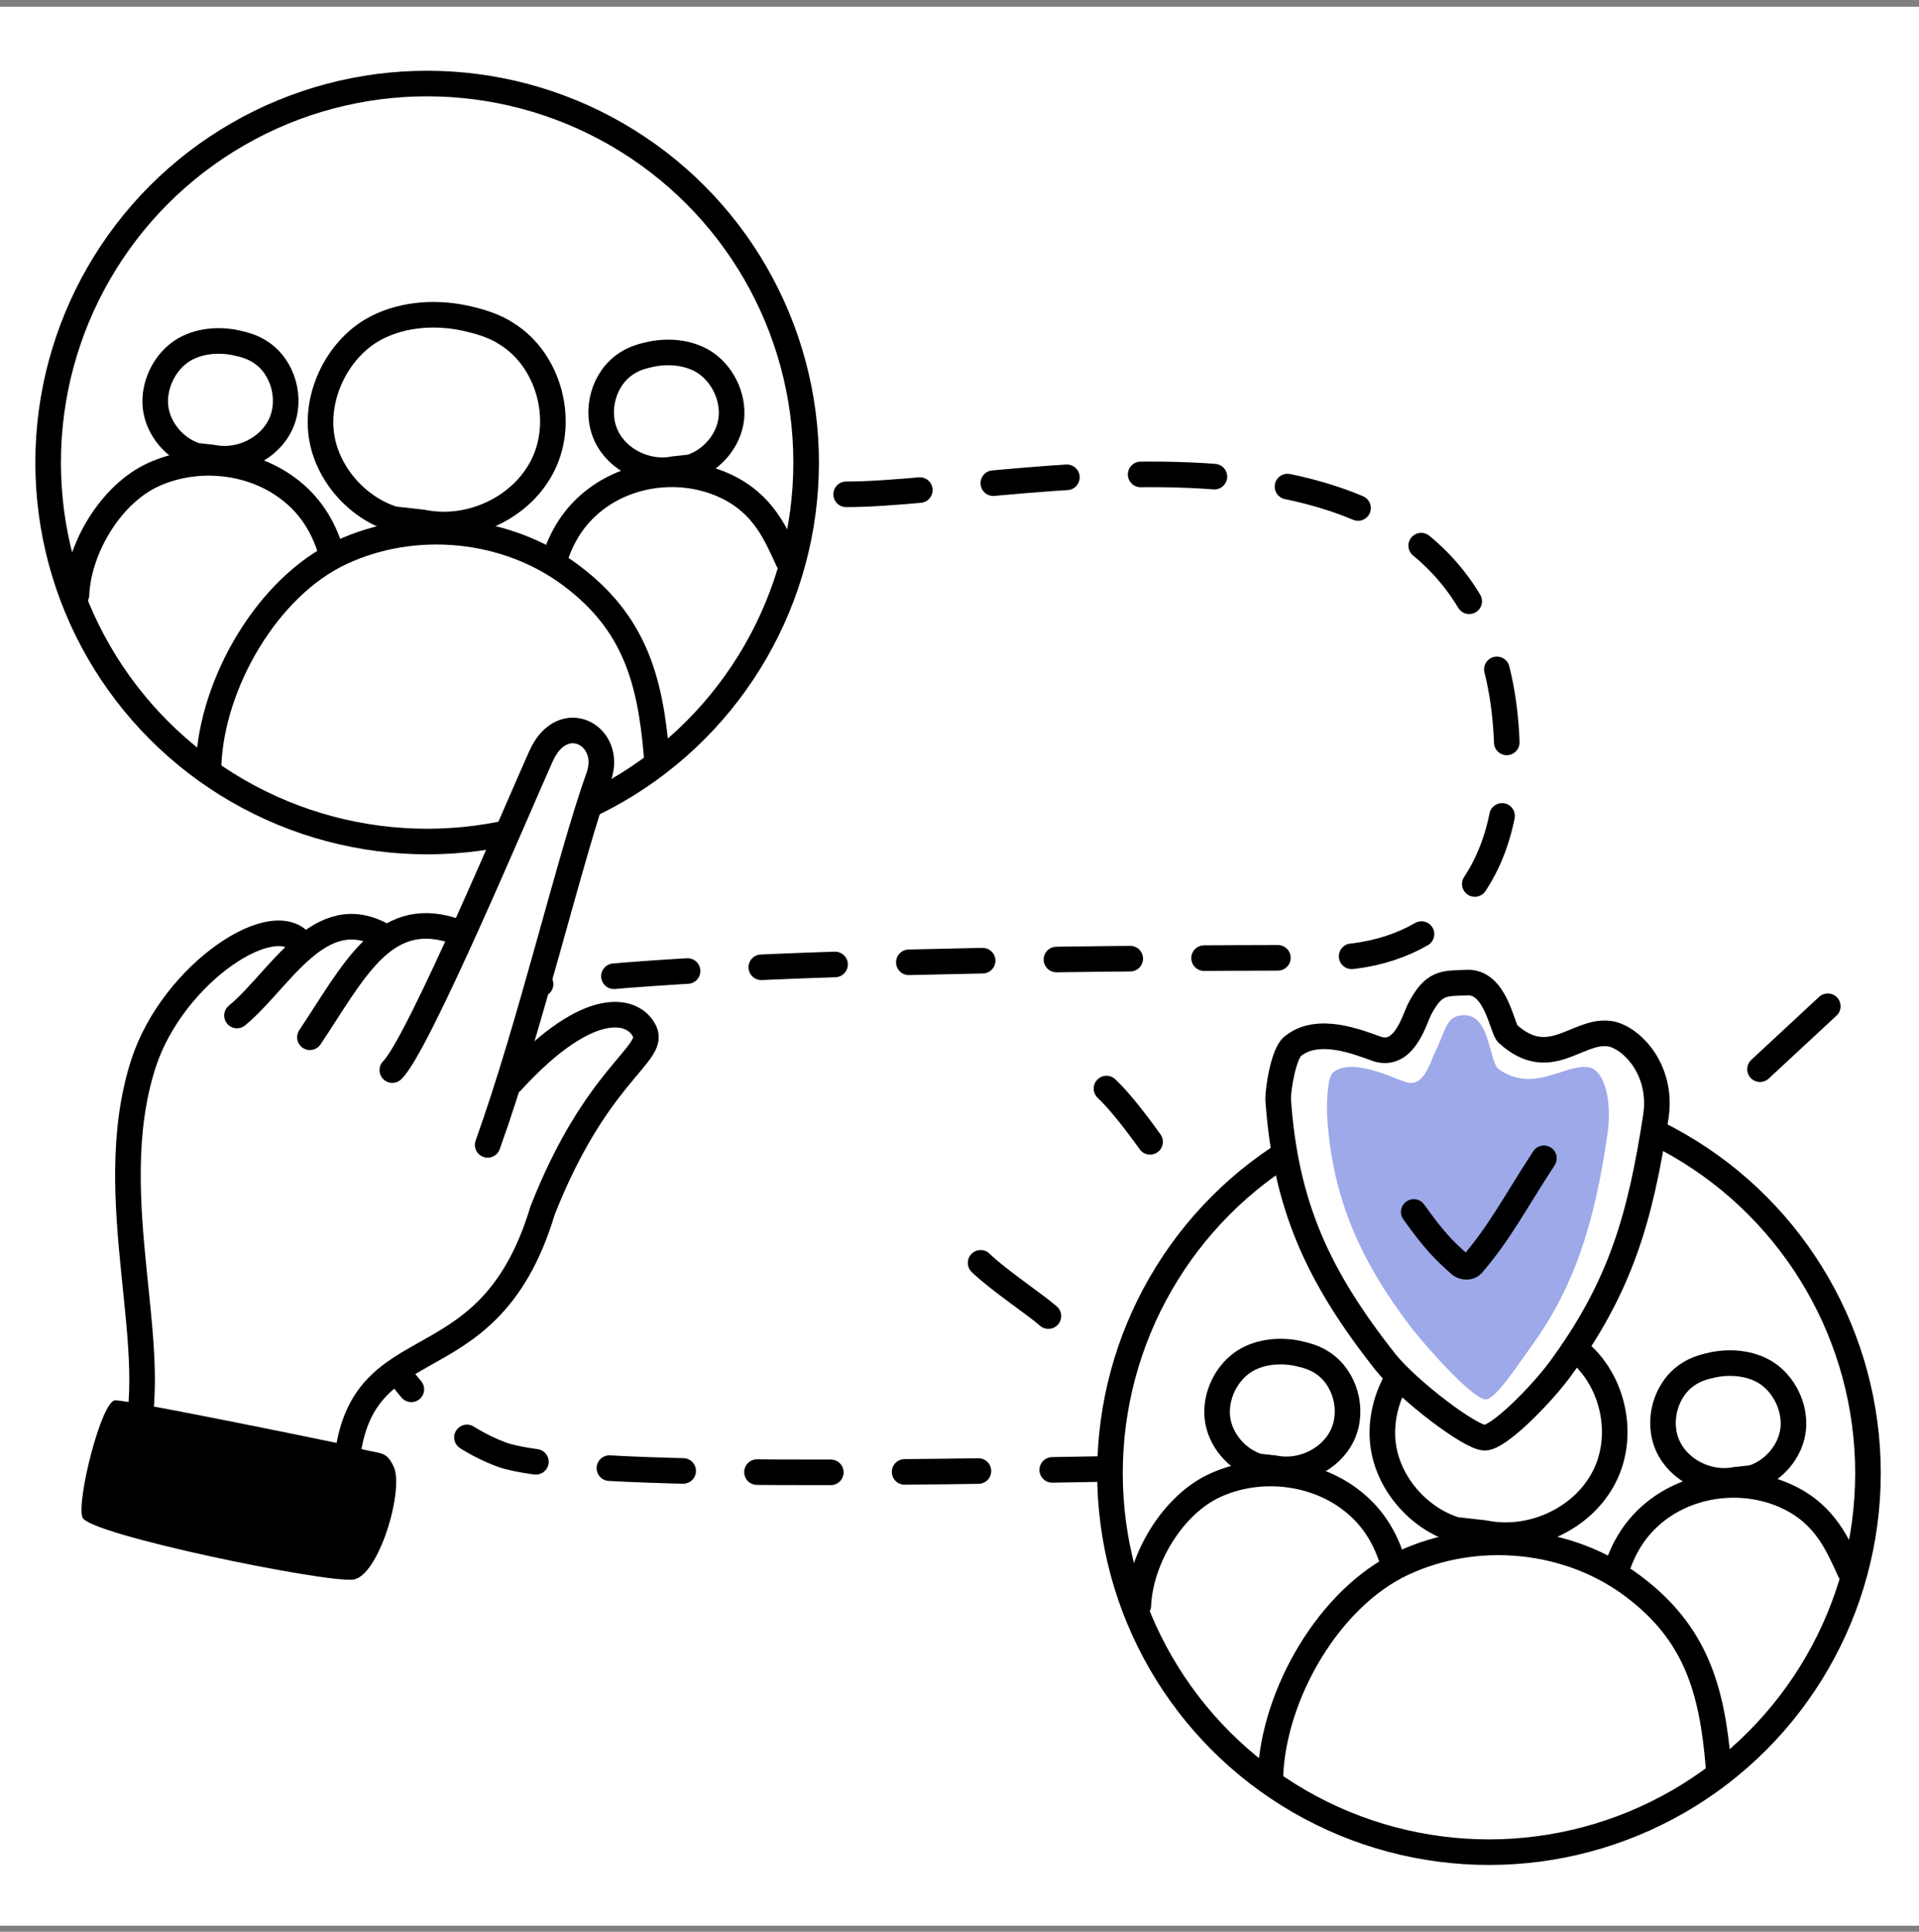 <svg width="150" height="151" viewBox="0 0 150 151" fill="none" xmlns="http://www.w3.org/2000/svg">
<rect x="0" y="0" width="150" height="151" fill="#808080" stroke="none"/>
<g clip-path="url(#clip0_7692_240585)">
<rect width="150" height="150" transform="translate(0 0.53)" fill="white"/>
<path d="M66.139 38.639C80.074 38.639 118.018 28.563 117.803 59.648C117.803 69.509 111.801 74.868 103.655 74.868C86.505 74.868 41.701 75.082 36.77 78.298C31.84 81.514 27.338 87.73 27.338 95.234C27.123 104.023 32.911 111.311 39.128 113.67C45.345 116.028 84.756 114.741 92.687 114.741" stroke="black" stroke-width="2" stroke-miterlimit="10" stroke-linecap="round" stroke-linejoin="round" stroke-dasharray="5.77 5.77"/>
<circle cx="33.387" cy="36.156" r="29.625" fill="white" stroke="black" stroke-width="2"/>
<path d="M44.658 44.994C39.588 41.181 32.399 40.496 26.644 43.196C20.889 45.896 16.567 53.418 16.305 59.762" fill="white"/>
<path d="M16.305 59.762C16.567 53.418 20.889 45.896 26.644 43.196C32.399 40.496 39.588 41.181 44.658 44.994C49.518 48.648 50.825 52.98 51.326 59.081" stroke="black" stroke-width="2" stroke-miterlimit="10" stroke-linecap="round" stroke-linejoin="round"/>
<path d="M30.755 40.578C27.796 39.644 25.431 36.85 25.096 33.805C24.762 30.76 26.373 27.463 28.997 25.859C31.113 24.593 33.819 24.342 36.272 24.853C37.456 25.108 38.639 25.448 39.654 26.125C42.865 28.159 44.129 32.728 42.517 36.194C40.906 39.66 36.759 41.601 33.038 40.835L30.755 40.578Z" fill="white" stroke="black" stroke-width="2" stroke-miterlimit="10" stroke-linecap="round" stroke-linejoin="round"/>
<path d="M22.44 38.124C19.496 35.963 15.322 35.575 11.981 37.105C8.639 38.634 6.13 42.897 5.978 46.491" fill="white"/>
<path d="M5.978 46.491C6.13 42.897 8.639 38.634 11.981 37.105C15.322 35.575 19.496 35.963 22.44 38.124C24.205 39.419 25.238 41.091 25.835 43.007" stroke="black" stroke-width="2" stroke-miterlimit="10" stroke-linecap="round" stroke-linejoin="round"/>
<path d="M15.335 35.622C13.673 35.098 12.345 33.529 12.157 31.818C11.969 30.108 12.873 28.256 14.347 27.356C15.535 26.645 17.056 26.504 18.433 26.791C19.098 26.934 19.762 27.125 20.332 27.506C22.136 28.648 22.845 31.214 21.94 33.16C21.035 35.106 18.706 36.196 16.617 35.766L15.335 35.622Z" fill="white" stroke="black" stroke-width="2" stroke-miterlimit="10" stroke-linecap="round" stroke-linejoin="round"/>
<path d="M43.317 43.819C43.899 41.921 44.902 40.266 46.612 38.987C49.464 36.852 53.502 36.477 56.731 38.001C59.719 39.412 60.66 41.798 61.6 43.819" stroke="black" stroke-width="2" stroke-miterlimit="10" stroke-linecap="round" stroke-linejoin="round"/>
<path d="M53.977 36.525C55.64 36.005 56.972 34.439 57.164 32.729C57.356 31.019 56.456 29.165 54.984 28.261C53.798 27.547 52.278 27.403 50.9 27.686C50.235 27.828 49.569 28.017 48.999 28.396C47.193 29.534 46.477 32.099 47.377 34.047C48.277 35.996 50.604 37.091 52.694 36.666L53.977 36.525Z" fill="white" stroke="black" stroke-width="2" stroke-miterlimit="10" stroke-linecap="round" stroke-linejoin="round"/>
<circle cx="116.387" cy="115.155" r="29.625" fill="white" stroke="black" stroke-width="2"/>
<path d="M99.305 138.762C99.567 132.418 103.889 124.896 109.644 122.196C115.399 119.496 122.588 120.181 127.658 123.994C132.518 127.648 133.825 131.98 134.326 138.081" stroke="black" stroke-width="2" stroke-miterlimit="10" stroke-linecap="round" stroke-linejoin="round"/>
<path d="M113.755 119.578C110.796 118.644 108.431 115.85 108.096 112.805C107.762 109.76 109.373 106.463 111.997 104.859C114.113 103.593 116.82 103.342 119.272 103.853C120.456 104.108 121.639 104.448 122.654 105.126C125.865 107.159 127.128 111.728 125.517 115.194C123.906 118.66 119.759 120.601 116.038 119.835L113.755 119.578Z" stroke="black" stroke-width="2" stroke-miterlimit="10" stroke-linecap="round" stroke-linejoin="round"/>
<path d="M88.978 125.491C89.129 121.897 91.639 117.634 94.981 116.105C98.322 114.575 102.496 114.963 105.44 117.124C107.205 118.419 108.238 120.091 108.835 122.007" stroke="black" stroke-width="2" stroke-miterlimit="10" stroke-linecap="round" stroke-linejoin="round"/>
<path d="M98.335 114.622C96.673 114.098 95.345 112.529 95.157 110.818C94.969 109.108 95.873 107.257 97.347 106.356C98.535 105.645 100.056 105.504 101.433 105.791C102.098 105.934 102.762 106.125 103.332 106.505C105.136 107.648 105.845 110.214 104.94 112.16C104.035 114.106 101.707 115.196 99.617 114.766L98.335 114.622Z" stroke="black" stroke-width="2" stroke-miterlimit="10" stroke-linecap="round" stroke-linejoin="round"/>
<path d="M126.317 122.819C126.899 120.921 127.902 119.266 129.612 117.987C132.464 115.852 136.502 115.477 139.731 117.001C142.719 118.412 143.66 120.798 144.6 122.819" stroke="black" stroke-width="2" stroke-miterlimit="10" stroke-linecap="round" stroke-linejoin="round"/>
<path d="M136.977 115.525C138.64 115.005 139.972 113.439 140.164 111.729C140.356 110.019 139.456 108.165 137.984 107.261C136.798 106.547 135.278 106.403 133.9 106.686C133.235 106.828 132.569 107.017 131.999 107.396C130.193 108.534 129.477 111.099 130.377 113.047C131.277 114.996 133.604 116.091 135.694 115.666L136.977 115.525Z" stroke="black" stroke-width="2" stroke-miterlimit="10" stroke-linecap="round" stroke-linejoin="round"/>
<g clip-path="url(#clip1_7692_240585)">
<path d="M117.836 80.792C121.109 83.78 123.244 80.507 125.734 80.792C127.299 80.934 130.003 83.424 129.434 87.266C128.224 95.093 126.73 100.572 121.821 107.189C120.255 109.252 117.125 112.382 116.057 112.382C114.919 112.382 110.081 108.683 108.302 106.477C102.966 99.718 100.475 94.168 99.906 85.915C99.906 85.061 100.333 82.357 101.045 81.788C103.037 80.151 106.239 81.503 107.662 82.001C109.725 82.642 110.508 79.867 110.935 78.942C112.073 76.736 112.856 76.879 114.634 76.808C116.911 76.665 117.409 80.365 117.836 80.792Z" fill="white" stroke="black" stroke-width="2" stroke-miterlimit="10" stroke-linecap="round" stroke-linejoin="round"/>
<path d="M125.673 88.472C124.819 94.378 123.538 99.785 119.981 104.837C118.842 106.402 116.921 109.39 116.138 109.39C115.142 109.39 111.585 105.406 110.304 103.769C106.391 98.647 104.185 93.737 103.758 87.547C103.687 86.907 103.687 84.274 104.185 83.847C105.608 82.638 108.739 84.203 109.806 84.559C111.3 85.128 111.798 82.993 112.154 82.282C113.008 80.574 113.008 79.507 114.217 79.365C116.494 79.08 116.352 82.922 117.135 83.563C119.838 85.484 122.257 83.207 124.036 83.42C125.246 83.42 126.028 85.626 125.673 88.472Z" fill="#9DA9E9"/>
<path d="M110.508 94.737C112.144 97.014 112.785 97.655 114.136 98.864C114.421 99.078 114.848 99.078 115.061 98.864C117.267 96.303 118.406 94.026 120.682 90.54" stroke="black" stroke-width="2" stroke-miterlimit="10" stroke-linecap="round" stroke-linejoin="round"/>
</g>
<path d="M11 104.53V110.03L27.5 114.53V110.53L30 108.03L35 104.53L40 100.53L42.5 94.03L45.5 88.03L48.5 84.03L50 81.53V80.03L48.5 79.03L45.5 80.03L42.5 82.53L40 84.03L44.5 68.53L46.5 62.53V60.03V58.03L45.5 57.53H44L42.5 59.03L36 73.03L35 72.53H32L30 73.03L28 72.53L25.5 73.03L23.5 73.53L22.5 73.03H20.5L15.5 76.03L11 82.53L10 90.53L11 104.53Z" fill="white"/>
<g clip-path="url(#clip2_7692_240585)">
<path d="M27.006 116.265C27.09 102.62 37.94 109.501 42.41 94.628C46.572 84.027 51.175 82.438 50.407 80.672C49.64 78.906 46.196 77.756 39.984 84.551" stroke="black" stroke-width="2" stroke-linecap="round" stroke-linejoin="round"/>
<path d="M27.004 116.269C21.903 116.275 11.103 115.636 10.309 113.459C12.985 106.013 7.79 93.747 11.21 83.149C13.516 76.001 21.756 70.636 23.714 73.969" stroke="black" stroke-width="2" stroke-linecap="round" stroke-linejoin="round"/>
<path d="M24.225 81.079C27.627 75.99 29.923 71.047 35.302 72.701" stroke="black" stroke-width="2" stroke-linecap="round" stroke-linejoin="round"/>
<path d="M18.524 79.38C21.917 76.579 25.007 70.261 30.036 73.205" stroke="black" stroke-width="2" stroke-linecap="round" stroke-linejoin="round"/>
<path d="M38.119 89.492C41.468 80.177 44.565 66.927 46.802 60.705C47.946 57.523 44.009 55.307 42.299 59.087C40.59 62.866 32.667 81.736 30.666 83.646" stroke="black" stroke-width="2" stroke-linecap="round" stroke-linejoin="round"/>
<path d="M30.767 114.627C30.083 113.191 29.618 113.792 27.483 113.029C21.672 111.826 9.84 109.429 8.996 109.459C7.94 109.497 5.969 117.28 6.444 118.614C6.919 119.948 25.337 123.72 27.587 123.475C29.594 123.257 31.623 116.421 30.767 114.627Z" fill="black"/>
</g>
<path d="M81.949 102.875C81 102.03 78 100.03 76.651 98.713" stroke="black" stroke-width="2" stroke-linecap="round"/>
<path d="M89.896 89.253C88.91 87.87 87.5 86.03 86.49 85.091" stroke="black" stroke-width="2" stroke-linecap="round"/>
<path d="M137.572 83.577L142.87 78.658" stroke="black" stroke-width="2" stroke-linecap="round"/>
</g>
<defs>
<clipPath id="clip0_7692_240585">
<rect width="150" height="150" fill="white" transform="translate(0 0.53)"/>
</clipPath>
<clipPath id="clip1_7692_240585">
<rect width="38.194" height="38.194" fill="white" transform="translate(96.087 75.53)"/>
</clipPath>
<clipPath id="clip2_7692_240585">
<rect width="75.696" height="75.696" fill="white" transform="matrix(0.338 -0.941 -0.941 -0.338 51.234 137.369)"/>
</clipPath>
</defs>
</svg>
